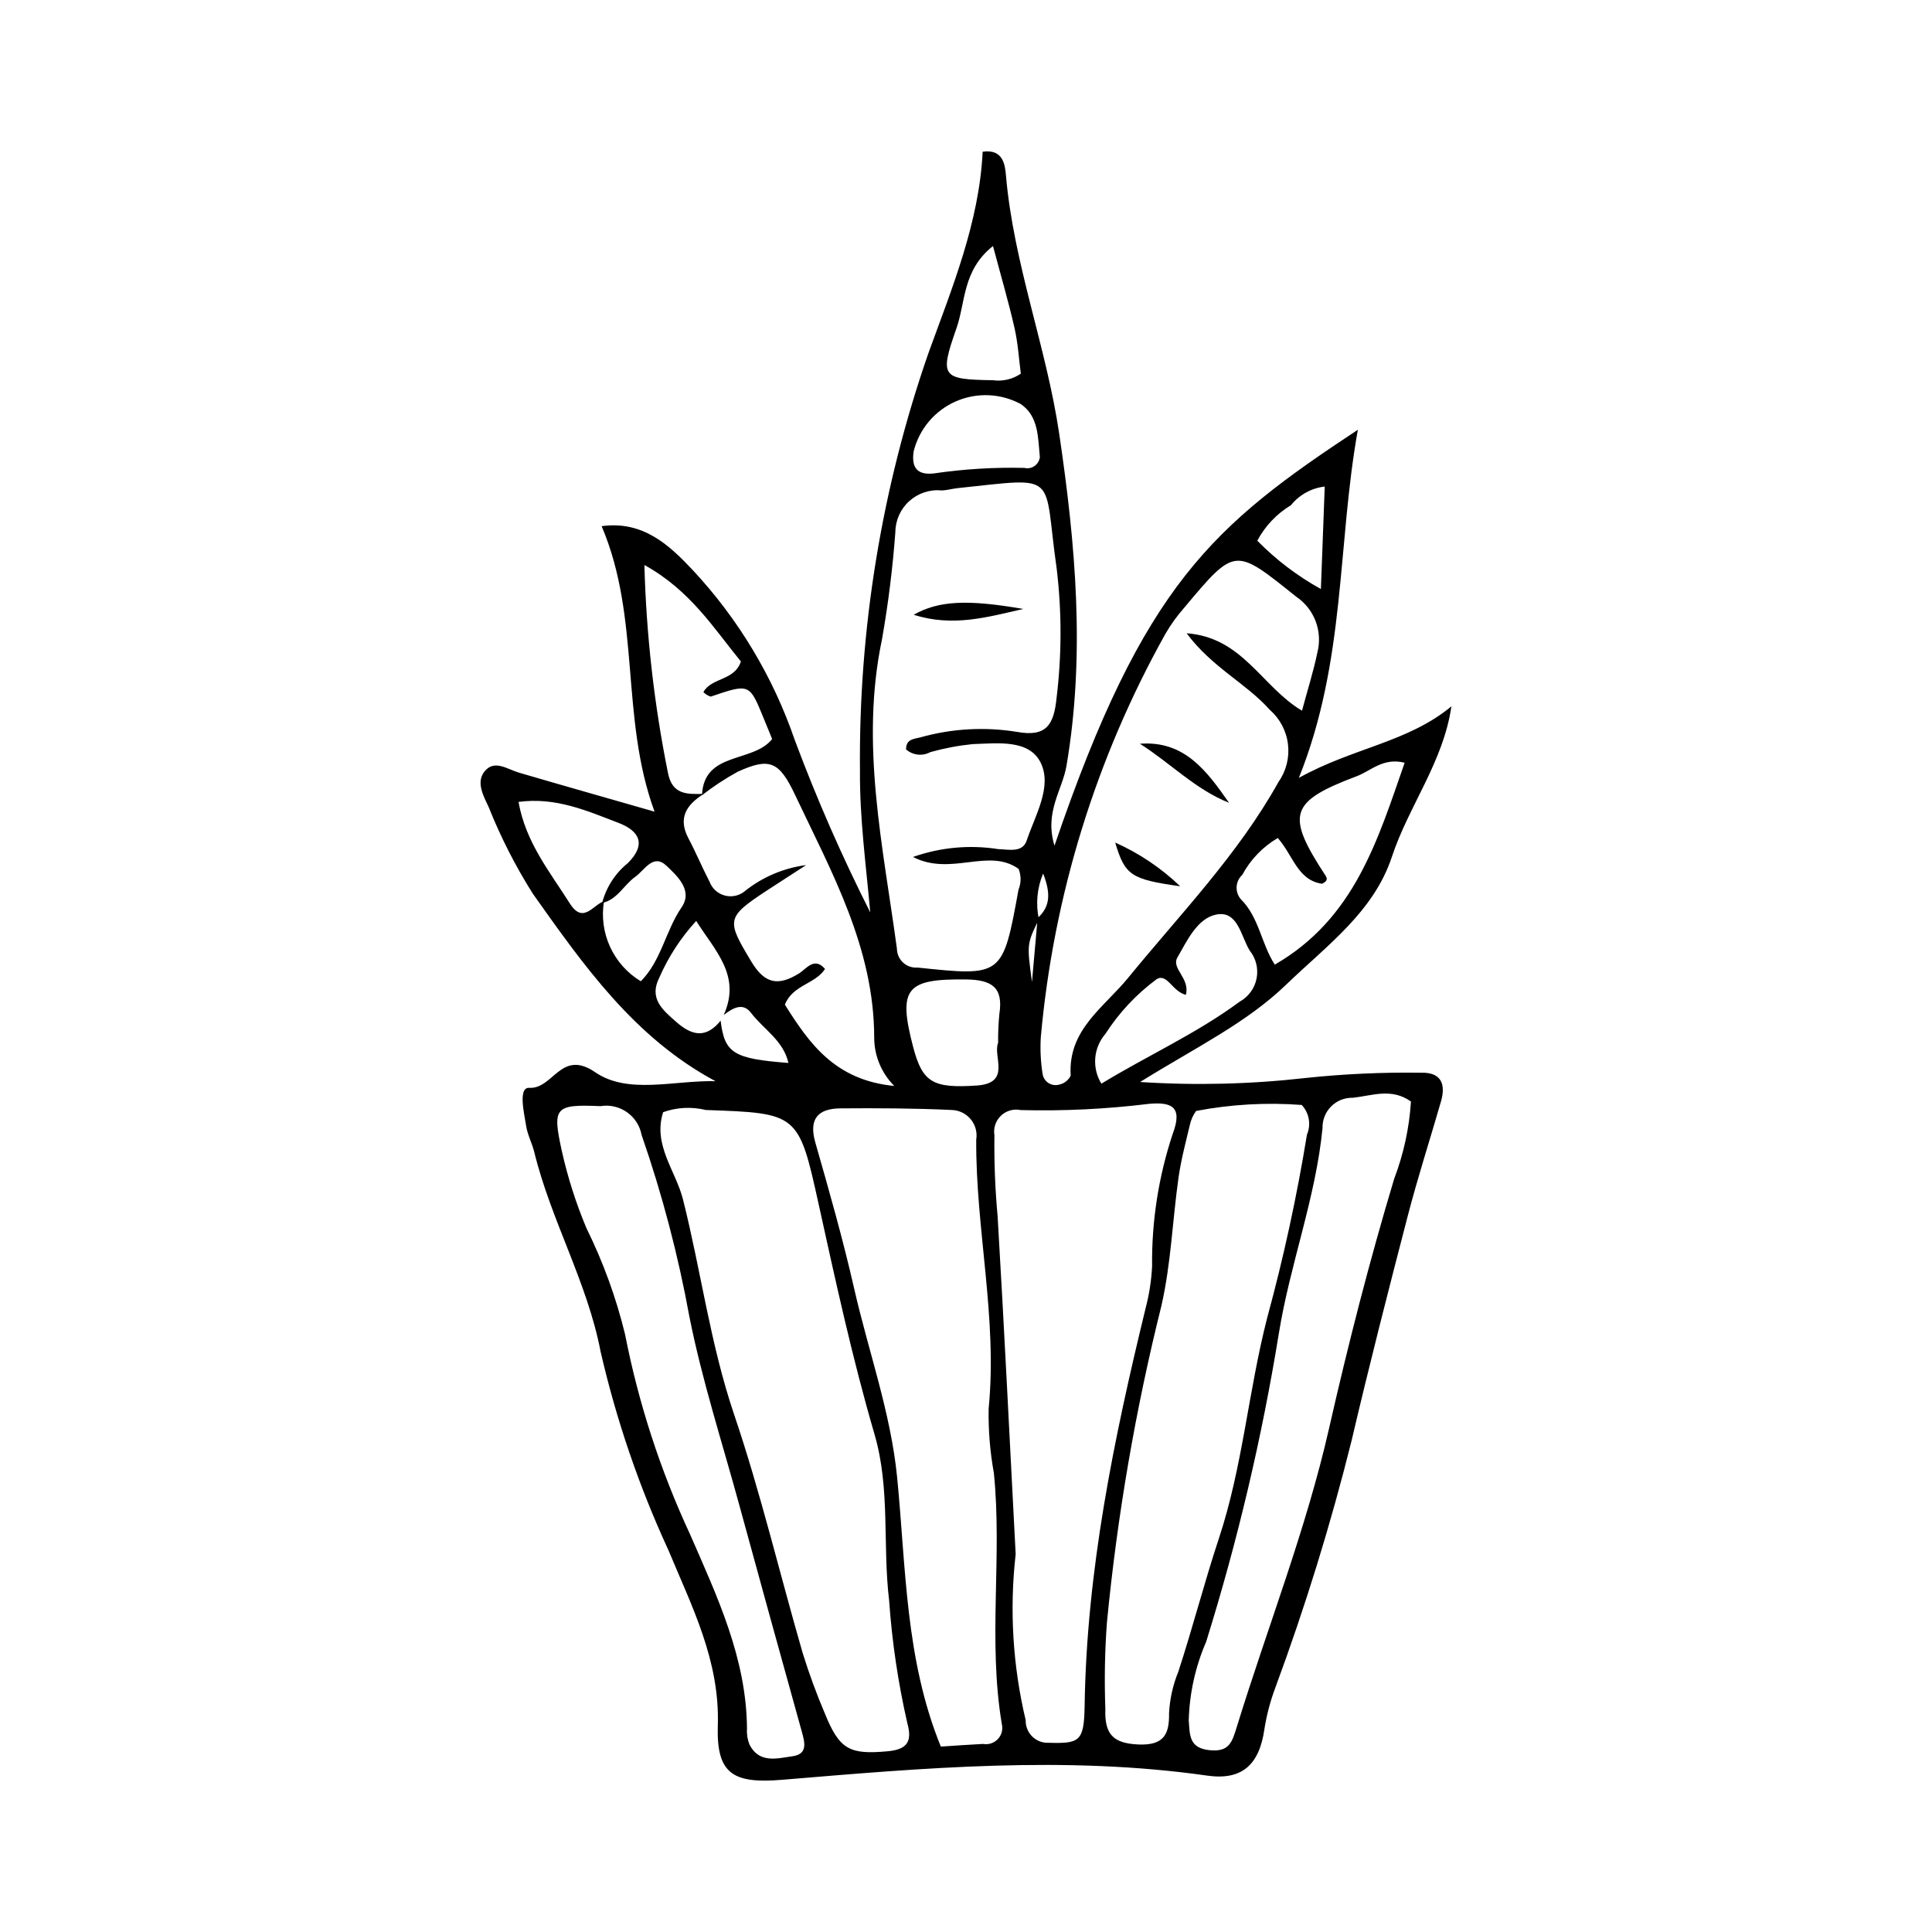 <?xml version="1.0" encoding="UTF-8"?>
<!-- The Best Svg Icon site in the world: iconSvg.co, Visit us! https://iconsvg.co -->
<svg fill="#000000" width="800px" height="800px" version="1.1" viewBox="144 144 512 512" xmlns="http://www.w3.org/2000/svg">
 <g>
  <path d="m423.45 368.12c23.664-69.457 42.094-84.922 80.398-110.23-5.496 30.52-3.144 61.113-15.633 92.258 14.41-8.02 28.809-9.363 40.422-18.957-2.129 14.73-11.32 26.391-15.777 39.883-4.836 14.629-17.312 23.535-27.953 33.812-10.629 10.262-23.84 16.578-38.773 25.859l-0.004-0.004c14.633 0.949 29.32 0.59 43.887-1.066 10.184-1.078 20.426-1.543 30.664-1.391 5.289-0.129 6.504 3.062 5.195 7.609-2.902 10.074-6.137 20.062-8.773 30.203-5.156 19.82-10.23 39.668-14.902 59.609-5.531 22.207-12.289 44.098-20.23 65.562-1.332 3.551-2.301 7.231-2.891 10.98-1.359 9.5-5.996 13.613-15.141 12.312-37.625-5.359-75.117-2.027-112.64 1.102-13.117 1.094-17.48-1.582-17.07-14.434 0.547-17.156-6.887-31.496-13.066-46.359-7.797-16.895-13.828-34.551-18-52.684-3.512-18.367-13.152-34.766-17.578-52.879-0.562-2.309-1.758-4.488-2.133-6.816-0.582-3.617-2.191-10.375 0.82-10.203 6.375 0.363 8.363-10.375 17.477-4.125 8.695 5.965 20.859 2.106 31.855 2.363-21.625-11.602-34.977-30.789-48.406-49.691h0.004c-4.578-7.254-8.488-14.91-11.672-22.879-1.336-2.891-3.438-6.539-1.176-9.449 2.606-3.348 6.062-0.656 9.176 0.254 11.254 3.301 22.539 6.496 35.934 10.34-9.172-25.012-3.59-51.137-14.027-75.66 10.988-1.508 17.914 5.016 24.16 11.652l0.004 0.004c12.07 12.941 21.277 28.281 27.02 45.023 5.82 15.578 12.5 30.828 20.004 45.672-1.117-12.512-2.805-24.824-2.727-37.309h0.004c-0.391-37.73 5.746-75.242 18.133-110.88 6.281-17.312 13.461-34.625 14.383-53.395 5.5-0.797 5.934 3.594 6.172 6.332 2.035 23.398 10.711 45.383 14.125 68.496 4.324 29.262 6.93 58.426 1.914 87.918-1.098 6.445-5.906 12.238-3.18 21.16zm-4.133 19.504c-3.195 6.535-3.195 6.535-1.832 16.605 0.621-6.914 1.07-11.91 1.496-16.93 3.383-3.086 3.496-6.555 1.461-11.809-1.609 3.836-2.004 8.07-1.125 12.133zm-84.344 26.871c1.051 8.613 3.387 10.082 17.965 11.195-1.324-5.957-6.606-8.926-9.926-13.293-2.184-2.871-4.926-1.184-7.223 0.594 4.719-10.461-2.312-17.02-7.293-24.941l0.004 0.004c-4.059 4.43-7.359 9.5-9.766 15.004-2.793 5.543 0.77 8.504 4.519 11.797 4.293 3.769 7.945 4.269 11.719-0.359zm-30.906-31.668h0.004c-0.691 4.109-0.129 8.328 1.609 12.109 1.742 3.785 4.578 6.957 8.141 9.109 5.438-5.449 6.566-13.43 10.816-19.605 3.055-4.441-1.141-8.289-4.019-11.008-3.539-3.344-5.805 1.191-8.25 2.918-3.047 2.152-4.738 6.051-8.805 6.961 1.082-4.172 3.477-7.891 6.836-10.594 4.926-4.93 3.125-8.5-2.516-10.656-8.281-3.164-16.535-6.871-26.469-5.547 1.906 10.758 8.297 18.52 13.57 26.871 3.555 5.625 6.102 0.461 9.086-0.559zm25.965-28.082c0.5-11.703 13.473-8.461 18.598-14.891-0.871-2.125-1.582-3.871-2.297-5.613-3.734-9.133-3.727-9.109-13.977-5.637l0.004 0.004c-0.746-0.219-1.422-0.633-1.949-1.203 2.184-3.91 8.203-2.93 9.934-8.105-7.203-8.797-13.391-18.844-25.574-25.57v0.004c0.496 18.48 2.578 36.883 6.227 55.004 1.137 6.016 5.184 5.715 9.496 5.652-4.5 2.836-6.934 6.316-4.055 11.77 1.992 3.773 3.641 7.731 5.606 11.52 0.688 1.828 2.227 3.199 4.121 3.668 1.891 0.473 3.894-0.012 5.359-1.301 4.652-3.676 10.219-6.023 16.098-6.789-5 3.238-7.688 4.961-10.359 6.715-10.918 7.18-10.762 7.856-4.168 18.84 3.578 5.957 7.129 6.566 12.672 3.148 1.855-1.145 4.035-4.531 6.871-1.176-2.629 4.059-8.57 4.195-10.637 9.461 6.469 10.281 13.289 20.031 28.988 21.543-3.398-3.402-5.312-8.008-5.32-12.816-0.02-23.789-11.266-43.797-20.98-64.34-4.191-8.863-6.711-9.973-15.184-6.117-3.32 1.82-6.488 3.902-9.473 6.234zm-10.293 83.992c-2.789 8.672 3.344 15.52 5.262 23.125 4.766 18.926 7.227 38.336 13.543 56.98 7.023 20.734 12.066 42.133 18.164 63.188 1.691 5.461 3.66 10.836 5.902 16.094 3.867 9.551 6.551 10.918 16.684 9.973 5.094-0.477 6.535-2.547 5.144-7.481h0.004c-2.441-10.68-4.051-21.535-4.812-32.461-1.773-14.656 0.348-29.609-3.871-44.047-5.883-20.129-10.32-40.617-14.832-61.094-5.289-23.992-5.484-24.004-29.867-24.852h-0.004c-3.746-0.918-7.68-0.723-11.316 0.574zm93.422 117.14c-1.668 14.707-0.77 29.586 2.656 43.984-0.051 1.629 0.586 3.203 1.75 4.344 1.164 1.141 2.754 1.738 4.383 1.652 8.074 0.207 9.348-0.258 9.484-9.727 0.531-35.863 7.711-70.691 16.133-105.32v-0.004c0.973-3.664 1.559-7.422 1.75-11.211-0.141-11.926 1.707-23.789 5.461-35.109 2.75-7.269-0.355-8.48-6.324-7.953-11.262 1.387-22.605 1.938-33.949 1.648-1.891-0.398-3.856 0.16-5.25 1.496-1.398 1.336-2.043 3.277-1.723 5.184-0.094 7.133 0.184 14.27 0.84 21.375 1.773 29.871 3.219 59.758 4.789 89.637zm-19.824 50.988c3.637-0.234 7.41-0.523 11.188-0.707v0.004c1.445 0.262 2.926-0.227 3.93-1.301 1-1.074 1.391-2.582 1.031-4.008-3.707-22.09 0.152-44.406-2.106-66.535h-0.004c-1.016-5.617-1.477-11.324-1.375-17.031 2.371-23.945-3.441-47.449-3.293-71.242h-0.004c0.328-1.926-0.195-3.898-1.434-5.41-1.238-1.512-3.066-2.414-5.019-2.477-9.824-0.465-19.672-0.508-29.512-0.43-5.91 0.047-8.484 2.723-6.664 9.074 3.668 12.809 7.32 25.645 10.273 38.629 3.797 16.695 9.711 32.949 11.402 50.078 2.356 23.895 2.129 48.176 11.582 71.359zm-9.207-264.25c-0.078-2.754 2.035-2.758 3.812-3.215 8.305-2.336 17.02-2.828 25.535-1.449 7.84 1.438 9.809-1.891 10.523-8.98v-0.004c1.387-11.371 1.398-22.867 0.035-34.242-3.684-25.609 1.117-24.238-26.238-21.367-1.422 0.148-2.828 0.574-4.246 0.613l-0.004-0.004c-3.125-0.305-6.238 0.719-8.574 2.824-2.332 2.102-3.676 5.09-3.695 8.234-0.703 9.492-1.879 18.945-3.523 28.32-5.879 27.777 0.266 54.848 3.941 82.09 0.016 1.395 0.609 2.723 1.641 3.668 1.027 0.941 2.402 1.418 3.797 1.309 22.523 2.356 22.586 2.441 26.781-20.637 0.723-1.77 0.73-3.746 0.023-5.519-7.996-5.695-17.848 2.039-27.984-3.148 7.234-2.559 14.996-3.277 22.582-2.086 2.777 0.094 6.445 1.02 7.539-2.25 2.25-6.707 6.793-14.211 3.758-20.562-3.043-6.367-11.512-5.219-18.051-5.016-3.797 0.387-7.555 1.098-11.23 2.125-2.078 1.129-4.637 0.848-6.422-0.703zm53.219 231.38h-0.004c-0.562 7.598-0.699 15.219-0.414 22.832-0.25 6.641 1.926 9.207 8.828 9.48 6.672 0.266 8.148-2.715 8.051-8.25 0.188-3.785 1.02-7.516 2.453-11.027 3.836-11.707 6.891-23.672 10.766-35.367 6.297-19.004 7.801-39.02 12.773-58.363h-0.004c4.363-16.004 7.887-32.227 10.555-48.602 1.145-2.668 0.598-5.762-1.387-7.875-9.359-0.707-18.77-0.172-27.992 1.59-0.809 1.117-1.375 2.394-1.66 3.746-1.098 4.609-2.328 9.215-2.992 13.895-1.598 11.285-1.992 22.82-4.512 33.879h0.004c-6.898 27.625-11.734 55.723-14.469 84.062zm51.691-241.65c1.523-5.68 3.062-10.488 4.07-15.402 1.461-5.637-0.793-11.578-5.625-14.832-16.262-13.008-16.07-13.281-29.668 2.957v0.004c-1.887 2.137-3.559 4.457-4.984 6.926-18.395 32.914-29.645 69.336-33.012 106.89-0.199 3.301-0.031 6.613 0.504 9.879 0.191 0.953 0.77 1.777 1.602 2.285 0.828 0.504 1.828 0.645 2.762 0.379 1.336-0.273 2.465-1.156 3.055-2.387-0.785-12.156 8.789-18.031 15.219-25.902 13.793-16.891 29.094-32.617 39.84-51.895 2.047-2.91 2.949-6.477 2.523-10.012-0.422-3.531-2.137-6.785-4.816-9.129-6.328-7.082-15.27-11.191-22.047-20.289 14.887 1.098 19.809 14.086 30.574 20.527zm28.875 103.57c-5.137-3.676-10.266-1.551-15.398-0.996h-0.004c-2.148-0.059-4.227 0.77-5.746 2.293-1.52 1.52-2.348 3.598-2.285 5.75-1.816 18.535-8.605 36.039-11.566 54.352-4.484 27.68-10.93 55.012-19.277 81.781-2.844 6.566-4.41 13.613-4.609 20.762 0.281 4.078 0.113 7.434 5.582 7.965 5.144 0.496 5.891-2.086 7.195-6.32 8.113-26.332 18.293-52.039 24.41-78.977 5.051-22.25 10.699-44.332 17.266-66.172v0.004c2.496-6.551 3.992-13.445 4.434-20.441zm-214.8 1.223c-12.164-0.523-12.758 0.324-10.219 11.926 1.566 6.977 3.746 13.797 6.508 20.391 4.434 8.977 7.867 18.41 10.238 28.137 3.57 18.258 9.336 36.02 17.172 52.895 7.25 16.605 15.031 33.004 15.145 51.688-0.094 1.438 0.141 2.875 0.684 4.207 2.609 5.019 7.312 3.606 11.367 3.043 4.102-0.57 3.285-3.613 2.469-6.551-5.594-20.09-11.141-40.195-16.641-60.312-4.512-16.512-9.812-32.871-13.141-49.621v0.004c-2.981-16.355-7.215-32.457-12.664-48.16-0.949-5.098-5.805-8.496-10.918-7.644zm179.5-71.055h0.004c-3.969 2.328-7.219 5.703-9.398 9.754-1.844 1.688-2.023 4.535-0.406 6.441 4.84 4.762 5.418 11.816 9.02 17.359 21.109-12.191 27.238-32.914 34.414-53.508-5.727-1.414-8.898 2.137-12.691 3.57-17.875 6.762-18.887 10.152-8.246 26.402 0.562 0.859 0.352 1.492-0.973 2.102-6.508-0.977-7.594-7.465-11.719-12.121zm-24.348 41.555c-3.613-0.875-4.926-5.789-7.738-4.156v0.004c-5.375 3.973-9.984 8.895-13.598 14.52-3.188 3.691-3.609 9.023-1.051 13.176 12.207-7.438 25.141-13.23 36.637-21.723 2.332-1.289 3.977-3.539 4.488-6.148 0.516-2.613-0.148-5.32-1.816-7.394-2.363-3.828-3.129-10.738-8.93-9.539-4.973 1.027-7.691 6.934-10.246 11.387-1.676 2.918 3.418 5.457 2.254 9.875zm-49.754 12.719c-0.031-2.57 0.082-5.141 0.332-7.699 1.09-7.043-2.082-9.008-8.801-9.094-15.906-0.199-18.129 2.316-14.055 17.887 2.477 9.465 5.285 10.992 16.828 10.227 9.316-0.617 4.223-7.742 5.695-11.32zm-17.07-150.89c7.949-1.172 15.988-1.664 24.023-1.469 0.934 0.227 1.918 0.043 2.703-0.508 0.785-0.551 1.297-1.41 1.402-2.363-0.508-5.039-0.273-10.824-5.074-14.055l-0.004-0.004c-5.332-2.871-11.691-3.125-17.234-0.68-5.539 2.441-9.645 7.305-11.121 13.18-0.648 4.195 0.789 6.387 5.305 5.898zm15.711-60.273c-8.113 6.43-7.242 14.859-9.68 21.793-4.57 12.992-3.891 13.547 9.656 13.777l-0.004-0.004c2.598 0.363 5.238-0.258 7.402-1.734-0.5-3.773-0.738-8.008-1.668-12.086-1.574-6.922-3.582-13.746-5.711-21.75zm70.039 78.094c4.969 5.062 10.648 9.375 16.855 12.809 0.371-9.879 0.691-18.457 1.02-27.156v-0.004c-3.516 0.41-6.731 2.184-8.949 4.941-3.769 2.269-6.856 5.523-8.926 9.41z"/>
  <path d="m415.18 305.38c-9.332 2.113-18.625 4.879-29.051 1.531 6.594-3.68 14.008-4.144 29.051-1.531z"/>
  <path d="m446.09 341.1c11.875-0.898 17.773 7.312 23.621 15.648-8.887-3.519-15.531-10.512-23.621-15.648z"/>
  <path d="m439.54 367.29c6.367 2.836 12.195 6.758 17.223 11.582-13.059-1.84-14.633-2.902-17.223-11.582z"/>
 </g>
</svg>
